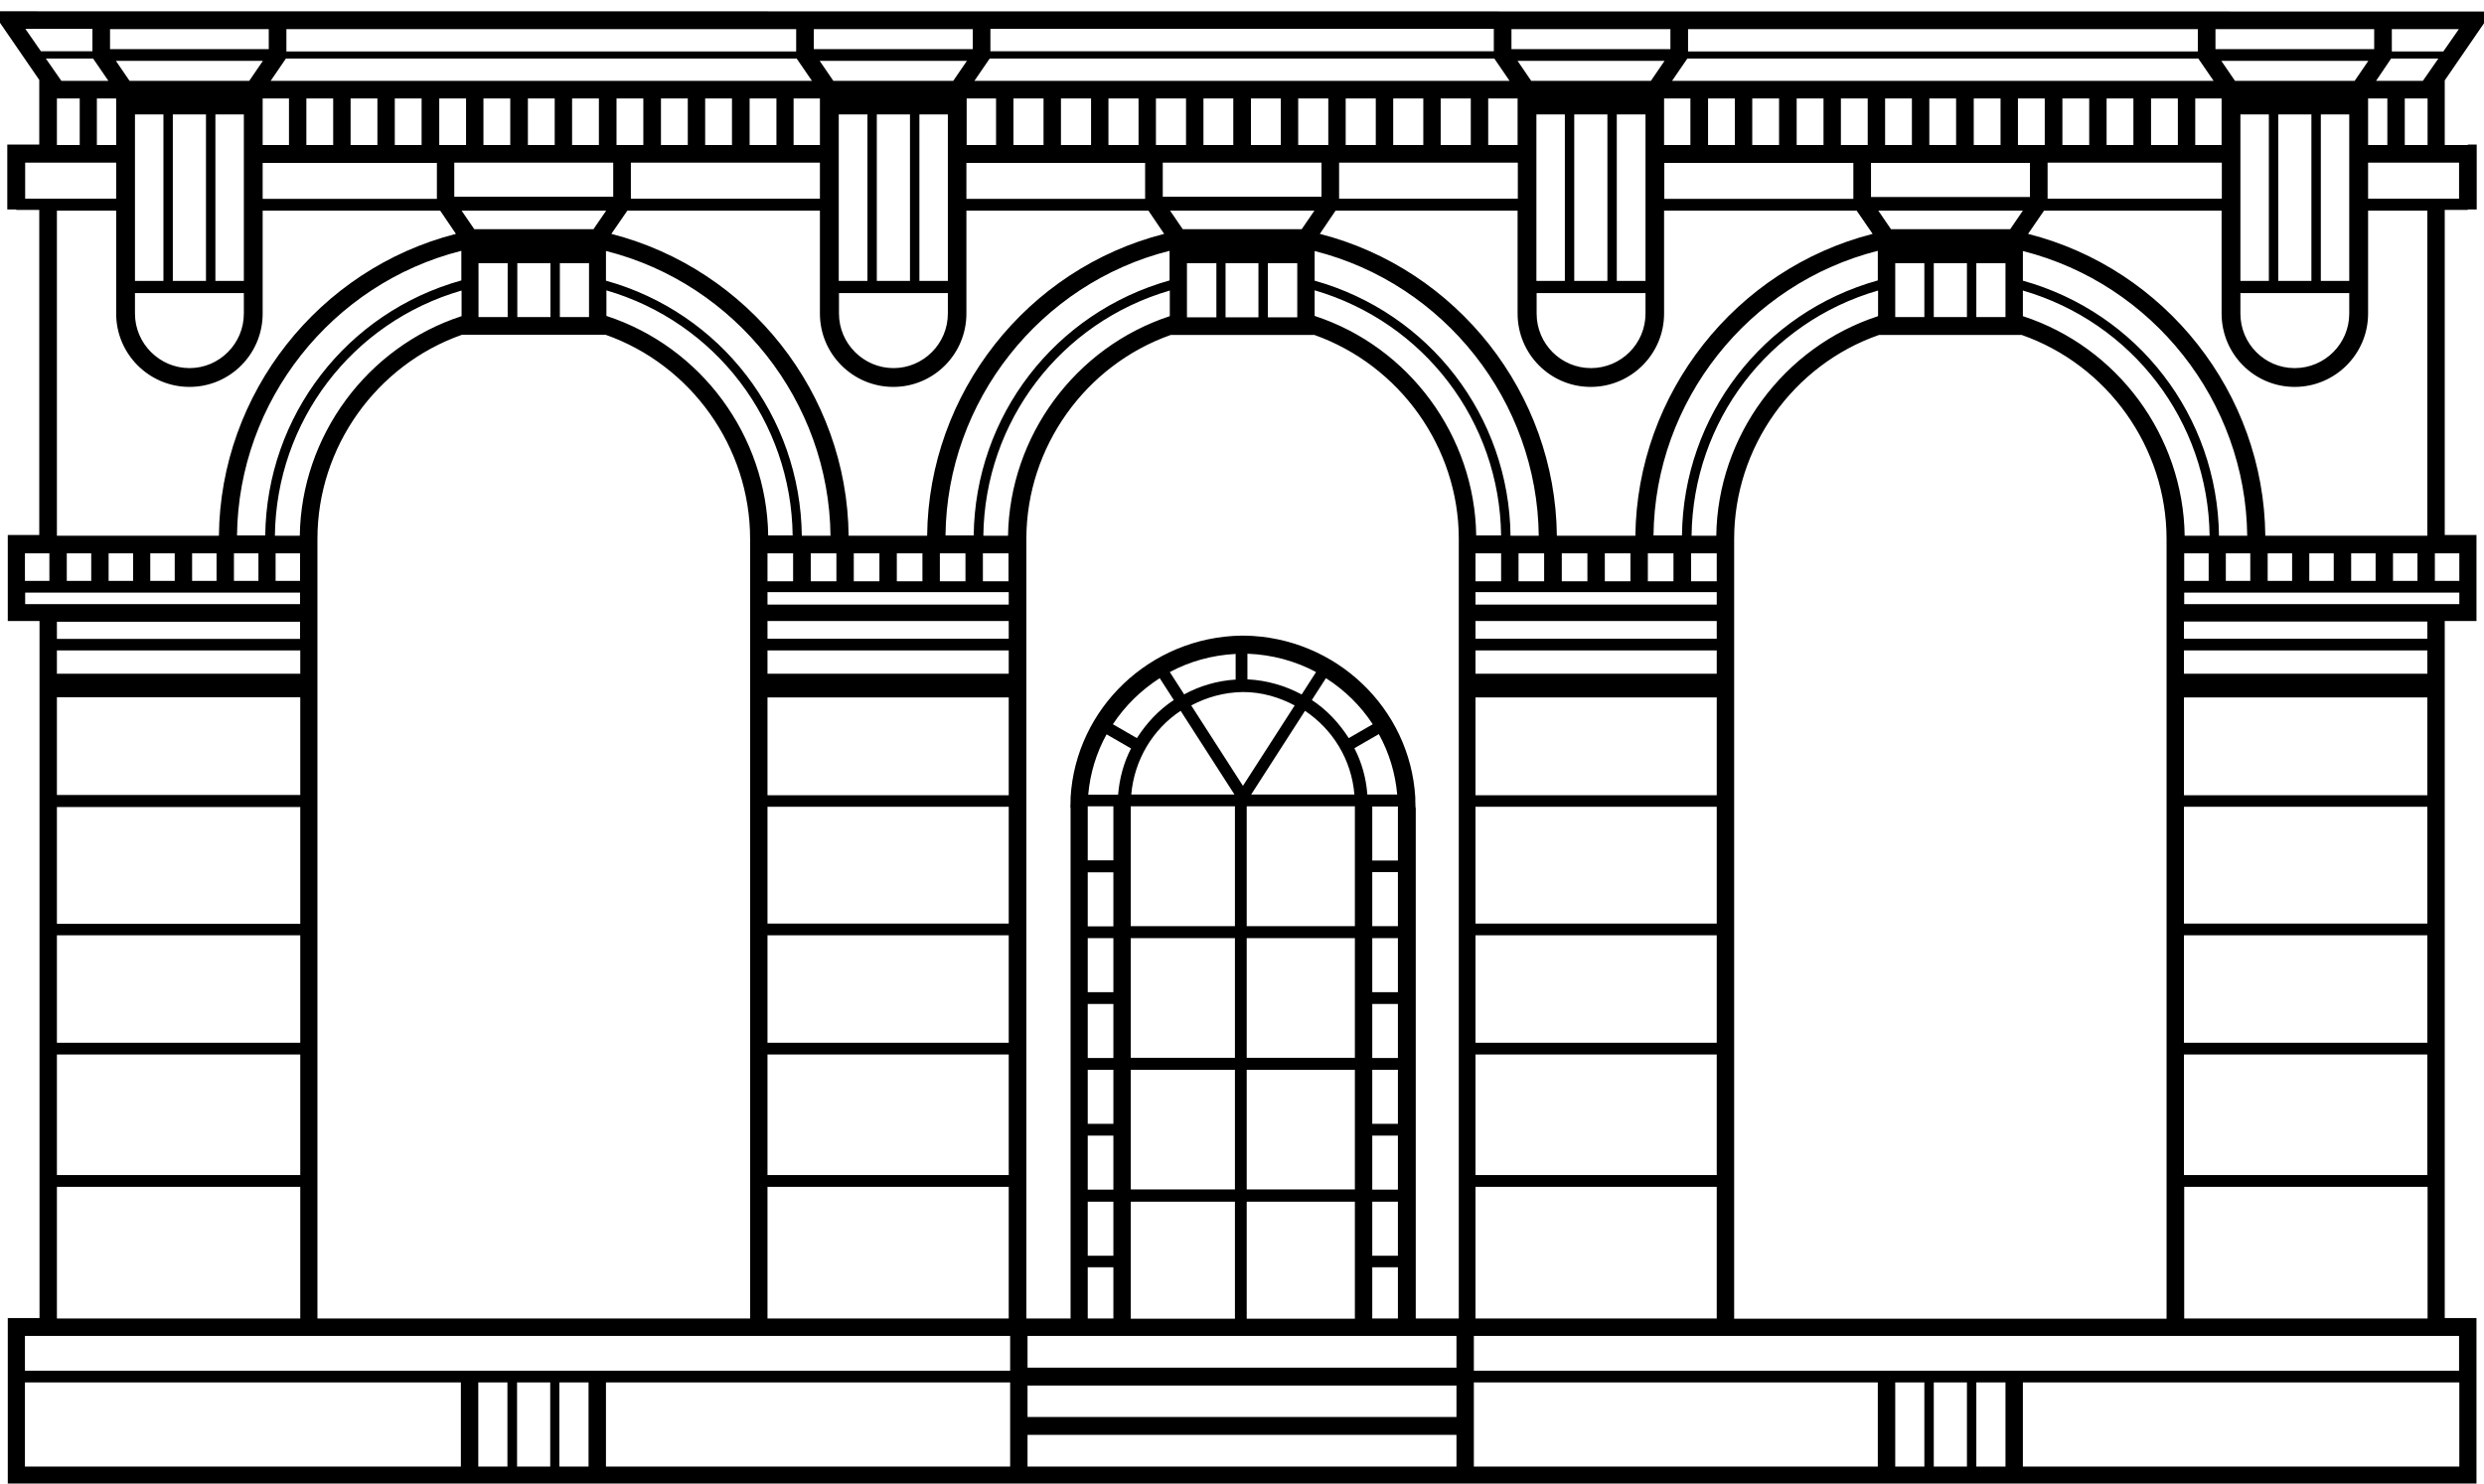 <svg xmlns="http://www.w3.org/2000/svg" fill="none" viewBox="0 0 77 46" height="46" width="77">
<path fill="black" d="M76.497 4.497H75.783V2.493L77 0.721V0.357L0 0.35V0.707L1.217 2.478V4.482H0.503H0.226V6.494H0.503V6.509H1.217V16.589H0.241V19.257H1.225V40.869H0.241V46H0.51H76.767V40.869H75.783V19.257H76.767V16.589H75.783V6.509H76.497V6.494H76.774V4.482H76.497V4.497ZM75.243 36.437H67.699V32.698H75.243V36.437ZM53.756 40.883V16.713C53.756 13.87 55.585 11.312 58.246 10.386H58.479H62.437H62.67C65.331 11.319 67.16 13.87 67.16 16.713V16.888V40.891H53.748L53.756 40.883ZM62.167 42.866V45.475H61.263V42.866H62.167ZM60.972 45.475H59.944V42.866H60.972V45.475ZM59.652 45.475H58.749V42.866H59.652V45.475ZM58.209 45.475H45.687V42.866H58.209V45.475ZM0.773 42.866H14.286V45.475H0.773V42.866ZM14.826 42.866H15.729V45.475H14.826V42.866ZM16.028 42.866H17.056V45.475H16.028V42.866ZM17.34 42.866H18.244V45.475H17.34V42.866ZM18.784 42.866H31.313V45.475H18.784V42.866ZM1.764 20.168H9.308V20.89H1.764V20.168ZM8.142 6.166V5.051H13.543V6.166H8.142ZM2.886 1.815L3.36 2.507H1.902L1.421 1.815H2.886ZM46.321 1.815L46.795 2.507H30.205L30.679 1.815H46.321ZM73.407 4.497V3.054H74.004V4.497H73.407ZM62.925 6.108H57.998V5.051H62.925V6.108ZM69.755 17.158V18.011H68.997V17.158H69.755ZM67.707 17.158H68.465V18.011H67.707V17.158ZM67.721 16.611C67.677 13.513 65.637 10.758 62.706 9.803V9.009C66.096 9.993 68.45 13.062 68.494 16.611H67.721ZM53.194 16.611H52.436C52.48 13.062 54.827 9.986 58.217 9.009V9.803C55.286 10.758 53.245 13.521 53.202 16.611H53.194ZM42.538 37.261H43.333V38.937H42.538V37.261ZM35.052 33.172H38.281V36.882H35.052V33.172ZM35.052 29.09H38.281V32.8H35.052V29.09ZM33.718 25.001H34.513V26.677H33.718V25.001ZM36.598 22.041L38.267 24.636H35.067C35.162 23.558 35.737 22.61 36.598 22.041ZM38.529 21.458C39.112 21.458 39.652 21.619 40.133 21.874L38.529 24.367L36.926 21.874C37.407 21.619 37.946 21.466 38.529 21.458ZM41.984 24.636H38.784L40.453 22.041C41.313 22.617 41.897 23.558 41.984 24.636ZM43.333 25.008V26.684H42.538V25.008H43.333ZM43.333 34.848H42.538V33.172H43.333V34.848ZM41.999 25.001V28.718H38.646V25.001H41.999ZM41.999 29.09V32.8H38.646V29.09H41.999ZM42.538 31.131H43.333V32.807H42.538V31.131ZM43.333 30.766H42.538V29.09H43.333V30.766ZM42.538 28.718V27.042H43.333V28.718H42.538ZM35.052 25.001H38.281V28.718H35.052V25.001ZM38.646 33.172H41.999V36.882H38.646V33.172ZM42.538 35.212H43.333V36.889H42.538V35.212ZM42.385 24.636C42.349 24.126 42.21 23.638 41.984 23.2L42.742 22.763C43.056 23.331 43.252 23.966 43.311 24.636H42.385ZM41.809 22.887C41.51 22.42 41.131 22.012 40.665 21.706L41.102 21.028C41.685 21.4 42.181 21.888 42.553 22.457L41.809 22.887ZM40.344 21.531C39.841 21.262 39.273 21.094 38.668 21.065V20.27C39.433 20.299 40.155 20.496 40.796 20.839L40.351 21.531H40.344ZM38.303 21.072C37.727 21.108 37.188 21.269 36.707 21.531L36.262 20.839C36.875 20.511 37.567 20.314 38.303 20.277V21.079V21.072ZM35.949 21.028L36.386 21.706C35.92 22.012 35.541 22.42 35.242 22.887L34.498 22.457C34.877 21.881 35.373 21.4 35.949 21.028ZM34.302 22.77L35.06 23.208C34.834 23.645 34.703 24.126 34.659 24.643H33.733C33.791 23.973 33.988 23.339 34.302 22.77ZM33.718 27.049H34.513V28.725H33.718V27.049ZM34.513 29.09V30.766H33.718V29.09H34.513ZM33.718 31.131H34.513V32.807H33.718V31.131ZM34.513 33.172V34.848H33.718V33.172H34.513ZM33.718 35.212H34.513V36.889H33.718V35.212ZM34.513 37.261V38.937H33.718V37.261H34.513ZM33.718 39.294H34.513V40.883H33.718V39.294ZM35.052 37.261H38.281V40.891H35.052V37.261ZM38.646 37.261H41.999V40.891H38.646V37.261ZM42.538 39.294H43.333V40.883H42.538V39.294ZM43.872 25.044H43.879C43.879 24.971 43.872 24.906 43.872 24.833V24.731C43.712 21.961 41.408 19.753 38.573 19.709C38.573 19.709 38.544 19.709 38.529 19.709C38.515 19.709 38.5 19.709 38.485 19.709C35.65 19.753 33.347 21.961 33.186 24.731V24.833C33.186 24.906 33.179 24.971 33.179 25.044H33.186V28.718V29.09V32.8V33.172V36.882V37.253V40.883H31.816V16.881V16.691C31.823 13.863 33.646 11.319 36.291 10.386H36.809H40.227H40.745C43.391 11.327 45.213 13.87 45.22 16.691V40.883H43.886V25.044H43.872ZM9.286 16.611H8.521C8.564 13.062 10.919 9.986 14.308 9.009V9.803C11.378 10.758 9.337 13.521 9.293 16.611H9.286ZM9.301 18.011H8.543V17.158H9.301V18.011ZM7.252 17.158H8.011V18.011H7.252V17.158ZM24.695 1.815L25.169 2.507H8.39L8.863 1.815H24.702H24.695ZM68.144 1.815L68.618 2.507H51.831L52.305 1.815H68.144ZM69.281 2.507L68.858 1.888H73.414L72.991 2.507H69.274H69.281ZM62.553 4.497V3.054H63.384V4.497H62.553ZM57.451 6.166H51.591V5.051H57.451V6.166ZM58.209 8.695C54.652 9.687 52.181 12.894 52.138 16.604H51.256C51.299 12.435 54.2 8.79 58.209 7.777V8.695ZM53.216 32.333H45.738V29.002H53.216V32.333ZM31.247 16.611H30.482C30.526 13.069 32.873 9.993 36.262 9.009V9.803C33.332 10.765 31.299 13.521 31.247 16.611ZM31.269 32.333H23.791V29.002H31.269V32.333ZM24.585 17.158V18.025H23.791V17.158H24.585ZM18.791 7.784C22.807 8.797 25.701 12.449 25.744 16.611H24.855C24.811 12.901 22.34 9.694 18.784 8.703V7.784H18.791ZM36.255 8.695C32.698 9.694 30.227 12.901 30.183 16.604H29.309C29.352 12.435 32.246 8.783 36.255 7.777V8.695ZM29.134 18.025V17.158H29.928V18.025H29.134ZM28.594 18.025H27.8V17.158H28.594V18.025ZM27.261 18.025H26.466V17.158H27.261V18.025ZM25.927 17.158V18.025H25.132V17.158H25.927ZM31.269 28.638H23.791V25.015H31.269V28.638ZM31.269 24.658H23.791V21.626H31.269V24.658ZM31.269 20.89H23.791V20.168H31.269V20.89ZM31.269 19.804H23.791V19.257H31.269V19.804ZM31.269 18.747H23.791V18.36H31.269V18.747ZM30.468 18.025V17.158H31.262V18.025H30.468ZM36.794 8.163H37.706V9.84H36.794V8.163ZM37.99 8.163H39.01V9.84H37.99V8.163ZM39.302 8.163H40.213V9.84H39.302V8.163ZM40.752 9.002C44.142 9.993 46.489 13.062 46.532 16.604H45.76C45.716 13.513 43.675 10.751 40.752 9.796V9.002ZM47.072 18.025V17.158H47.866V18.025H47.072ZM45.738 17.158H46.532V18.025H45.738V17.158ZM53.216 18.36V18.747H45.738V18.36H53.216ZM51.875 17.158V18.025H51.081V17.158H51.875ZM53.216 19.257V19.804H45.738V19.257H53.216ZM53.216 28.638H45.738V25.015H53.216V28.638ZM53.216 24.658H45.738V21.626H53.216V24.658ZM53.216 20.89H45.738V20.168H53.216V20.89ZM53.216 17.158V18.025H52.422V17.158H53.216ZM50.541 18.025H49.747V17.158H50.541V18.025ZM49.207 18.025H48.413V17.158H49.207V18.025ZM46.824 16.611C46.78 12.908 44.309 9.701 40.752 8.703V7.784C44.769 8.797 47.655 12.442 47.699 16.611H46.824ZM40.344 7.106H40.293H36.714H36.707H36.663L36.27 6.531H40.745L40.351 7.106H40.344ZM29.957 6.166V5.051H35.497V6.166H29.957ZM13.616 4.497V3.054H14.447V4.497H13.616ZM14.986 3.054H15.817V4.497H14.986V3.054ZM16.364 3.054H17.195V4.497H16.364V3.054ZM17.734 3.054H18.565V4.497H17.734V3.054ZM26 3.549H26.889V8.71H26V3.549ZM27.18 3.549H28.208V8.71H27.18V3.549ZM28.5 3.549H29.382V8.71H28.5V3.549ZM25.416 4.497H24.6V3.054H25.416V4.497ZM24.068 4.497H23.237V3.054H24.068V4.497ZM22.69 4.497H21.859V3.054H22.69V4.497ZM21.32 4.497H20.489V3.054H21.32V4.497ZM19.942 4.497H19.111V3.054H19.942V4.497ZM19.556 5.044H25.416V6.159H19.556V5.044ZM26 9.089H29.382V9.723C29.382 10.656 28.623 11.414 27.698 11.414C26.772 11.414 26.007 10.656 26.007 9.723V9.089H26ZM40.964 5.044V6.101H36.044V5.044H40.964ZM41.51 5.044H47.05V6.159H41.51V5.044ZM57.065 4.497V3.054H57.896V4.497H57.065ZM56.526 4.497H55.694V3.054H56.526V4.497ZM55.148 4.497H54.317V3.054H55.148V4.497ZM53.778 4.497H52.947V3.054H53.778V4.497ZM52.4 4.497H51.584V3.054H52.4V4.497ZM47.626 3.549H48.508V8.71H47.626V3.549ZM48.799 3.549H49.827V8.71H48.799V3.549ZM50.118 3.549H51.008V8.71H50.118V3.549ZM47.626 9.089H51.008V9.723C51.008 10.656 50.25 11.414 49.317 11.414C48.384 11.414 47.633 10.656 47.633 9.723V9.089H47.626ZM58.435 3.054H59.266V4.497H58.435V3.054ZM59.806 3.054H60.636V4.497H59.806V3.054ZM61.183 3.054H62.014V4.497H61.183V3.054ZM51.598 1.888L51.175 2.507H47.465L47.043 1.888H51.605H51.598ZM47.043 4.497H46.132V3.054H47.043V4.497ZM45.592 4.497H44.659V3.054H45.592V4.497ZM44.12 4.497H43.187V3.054H44.12V4.497ZM42.647 4.497H41.714V3.054H42.647V4.497ZM41.175 4.497H40.242V3.054H41.175V4.497ZM39.703 4.497H38.777V3.054H39.703V4.497ZM38.23 4.497H37.305V3.054H38.23V4.497ZM36.765 4.497H35.832V3.054H36.765V4.497ZM35.293 4.497H34.36V3.054H35.293V4.497ZM33.821 4.497H32.888V3.054H33.821V4.497ZM32.348 4.497H31.415V3.054H32.348V4.497ZM30.876 4.497H29.965V3.054H30.876V4.497ZM25.832 2.507L25.409 1.888H29.972L29.549 2.507H25.839H25.832ZM8.149 1.888L7.726 2.507H4.016L3.593 1.888H8.149ZM4.184 3.549H5.066V8.71H4.184V3.549ZM5.357 3.549H6.385V8.71H5.357V3.549ZM6.677 3.549H7.559V8.71H6.677V3.549ZM8.142 3.054H8.958V4.497H8.142V3.054ZM9.497 3.054H10.328V4.497H9.497V3.054ZM10.868 3.054H11.699V4.497H10.868V3.054ZM12.238 3.054H13.069V4.497H12.238V3.054ZM19.009 5.044V6.101H14.082V5.044H19.009ZM25.416 6.531V9.723C25.416 10.977 26.437 11.997 27.691 11.997C28.944 11.997 29.957 10.977 29.957 9.723V6.531H35.599L36.087 7.252C31.838 8.331 28.784 12.194 28.74 16.611H26.306C26.262 12.201 23.208 8.346 18.951 7.252L19.447 6.531H25.416ZM14.833 8.163H15.737V9.832H14.833V8.163ZM16.036 8.163H17.063V9.832H16.036V8.163ZM17.355 8.163H18.259V9.832H17.355V8.163ZM18.791 9.002C22.18 9.986 24.527 13.054 24.571 16.604H23.813C23.769 13.506 21.728 10.751 18.798 9.796V9.002H18.791ZM23.791 32.698H31.269V36.437H23.791V32.698ZM45.738 32.698H53.216V36.437H45.738V32.698ZM58.749 8.163H59.652V9.832H58.749V8.163ZM59.944 8.163H60.972V9.832H59.944V8.163ZM61.263 8.163H62.167V9.832H61.263V8.163ZM50.694 16.611H48.26C48.216 12.194 45.162 8.338 40.913 7.252L41.401 6.531H47.043V9.723C47.043 10.977 48.056 11.997 49.309 11.997C50.563 11.997 51.584 10.977 51.584 9.723V6.531H57.553L58.049 7.252C53.799 8.338 50.745 12.201 50.694 16.611ZM63.931 3.054H64.762V4.497H63.931V3.054ZM65.301 3.054H66.132V4.497H65.301V3.054ZM66.679 3.054H67.51V4.497H66.679V3.054ZM68.049 3.054H68.866V4.497H68.049V3.054ZM69.449 3.549H70.331V8.71H69.449V3.549ZM70.622 3.549H71.65V8.71H70.622V3.549ZM71.942 3.549H72.823V8.71H71.942V3.549ZM73.654 2.507L74.121 1.815H75.586L75.105 2.507H73.647H73.654ZM73.596 1.523H68.676V0.904H73.596V1.523ZM68.129 1.596H52.327V0.904H68.129V1.596ZM51.78 1.523H46.853V0.904H51.78V1.523ZM30.154 1.523H25.227V0.904H30.154V1.523ZM24.68 1.596H8.878V0.904H24.68V1.596ZM8.331 1.523H3.411V0.904H8.331V1.523ZM3.601 3.054V4.497H3.003V3.054H3.601ZM3.601 5.044V6.159H0.78V5.044H3.601ZM4.184 9.089H7.559V9.723C7.559 10.656 6.801 11.414 5.875 11.414C4.949 11.414 4.184 10.656 4.184 9.723V9.089ZM18.791 6.531L18.397 7.106H18.339H14.753H14.745H14.702L14.308 6.531H18.791ZM14.301 8.695C10.744 9.687 8.266 12.894 8.222 16.604H7.347C7.391 12.435 10.285 8.79 14.301 7.777V8.695ZM6.713 18.011H5.955V17.158H6.713V18.011ZM5.416 18.011H4.658V17.158H5.416V18.011ZM4.126 18.011H3.367V17.158H4.126V18.011ZM2.828 18.011H2.07V17.158H2.828V18.011ZM1.531 18.011H0.773V17.158H1.531V18.011ZM9.301 18.375V18.732H0.78V18.375H9.308H9.301ZM1.764 21.619H9.308V24.651H1.764V21.619ZM1.764 25.023H9.308V28.645H1.764V25.023ZM1.764 29.002H9.308V32.333H1.764V29.002ZM1.764 32.698H9.308V36.437H1.764V32.698ZM9.84 16.881V16.706C9.84 13.863 11.669 11.312 14.323 10.379H14.833H18.259H18.769C21.422 11.312 23.252 13.863 23.252 16.706V16.881V40.883H9.84V16.881ZM23.791 36.801H31.269V40.883H23.791V36.801ZM31.852 42.961H45.148V43.937H31.852V42.961ZM45.148 42.407H31.852V41.423H45.148V42.407ZM45.738 36.801H53.216V40.883H45.738V36.801ZM75.243 32.333H67.699V29.002H75.243V32.333ZM75.243 28.638H67.699V25.015H75.243V28.638ZM75.243 24.658H67.699V21.626H75.243V24.658ZM75.243 20.89H67.699V20.168H75.243V20.89ZM67.707 18.375H76.235V18.732H67.707V18.375ZM75.477 18.011V17.158H76.235V18.011H75.477ZM74.937 18.011H74.179V17.158H74.937V18.011ZM73.64 18.011H72.882V17.158H73.64V18.011ZM72.342 18.011H71.584V17.158H72.342V18.011ZM71.052 18.011H70.294V17.158H71.052V18.011ZM68.785 16.611C68.742 12.901 66.263 9.694 62.706 8.703V7.784C66.723 8.797 69.616 12.442 69.66 16.611H68.785ZM62.306 7.106H62.255H58.668H58.661H58.617L58.224 6.531H62.706L62.313 7.106H62.306ZM63.472 5.044H68.873V6.159H63.472V5.044ZM69.449 9.089H72.823V9.723C72.823 10.656 72.065 11.414 71.132 11.414C70.199 11.414 69.449 10.656 69.449 9.723V9.089ZM73.407 5.044H76.227V6.159H73.407V5.044ZM74.544 4.497V3.054H75.251V4.497H74.544ZM75.739 1.596H74.143V0.904H76.22L75.739 1.596ZM46.306 0.896V1.589H30.701V0.896H46.306ZM2.865 0.896V1.589H1.268L0.787 0.896H2.865ZM1.764 3.054H2.471V4.497H1.764V3.054ZM1.764 6.531H3.601V9.723C3.601 10.977 4.621 11.997 5.875 11.997C7.129 11.997 8.142 10.977 8.142 9.723V6.531H13.645L14.133 7.252C9.884 8.338 6.83 12.194 6.786 16.611H1.764V6.531ZM9.301 19.279V19.811H1.764V19.279H9.308H9.301ZM1.764 36.801H9.308V40.883H1.764V36.801ZM31.313 41.423V42.501H0.773V41.423H31.313ZM31.852 45.475V44.491H45.148V45.475H31.852ZM62.706 45.475V42.866H76.235V45.475H62.706ZM76.227 42.501H45.687V41.423H76.227V42.501ZM67.707 40.883V36.801H75.251V40.883H67.707ZM75.243 19.804H67.699V19.272H75.243V19.804ZM75.243 16.611H70.221C70.178 12.194 67.124 8.331 62.867 7.252L63.362 6.531H68.866V9.723C68.866 10.977 69.879 11.997 71.132 11.997C72.386 11.997 73.407 10.977 73.407 9.723V6.531H75.243V16.611Z"></path>
</svg>
